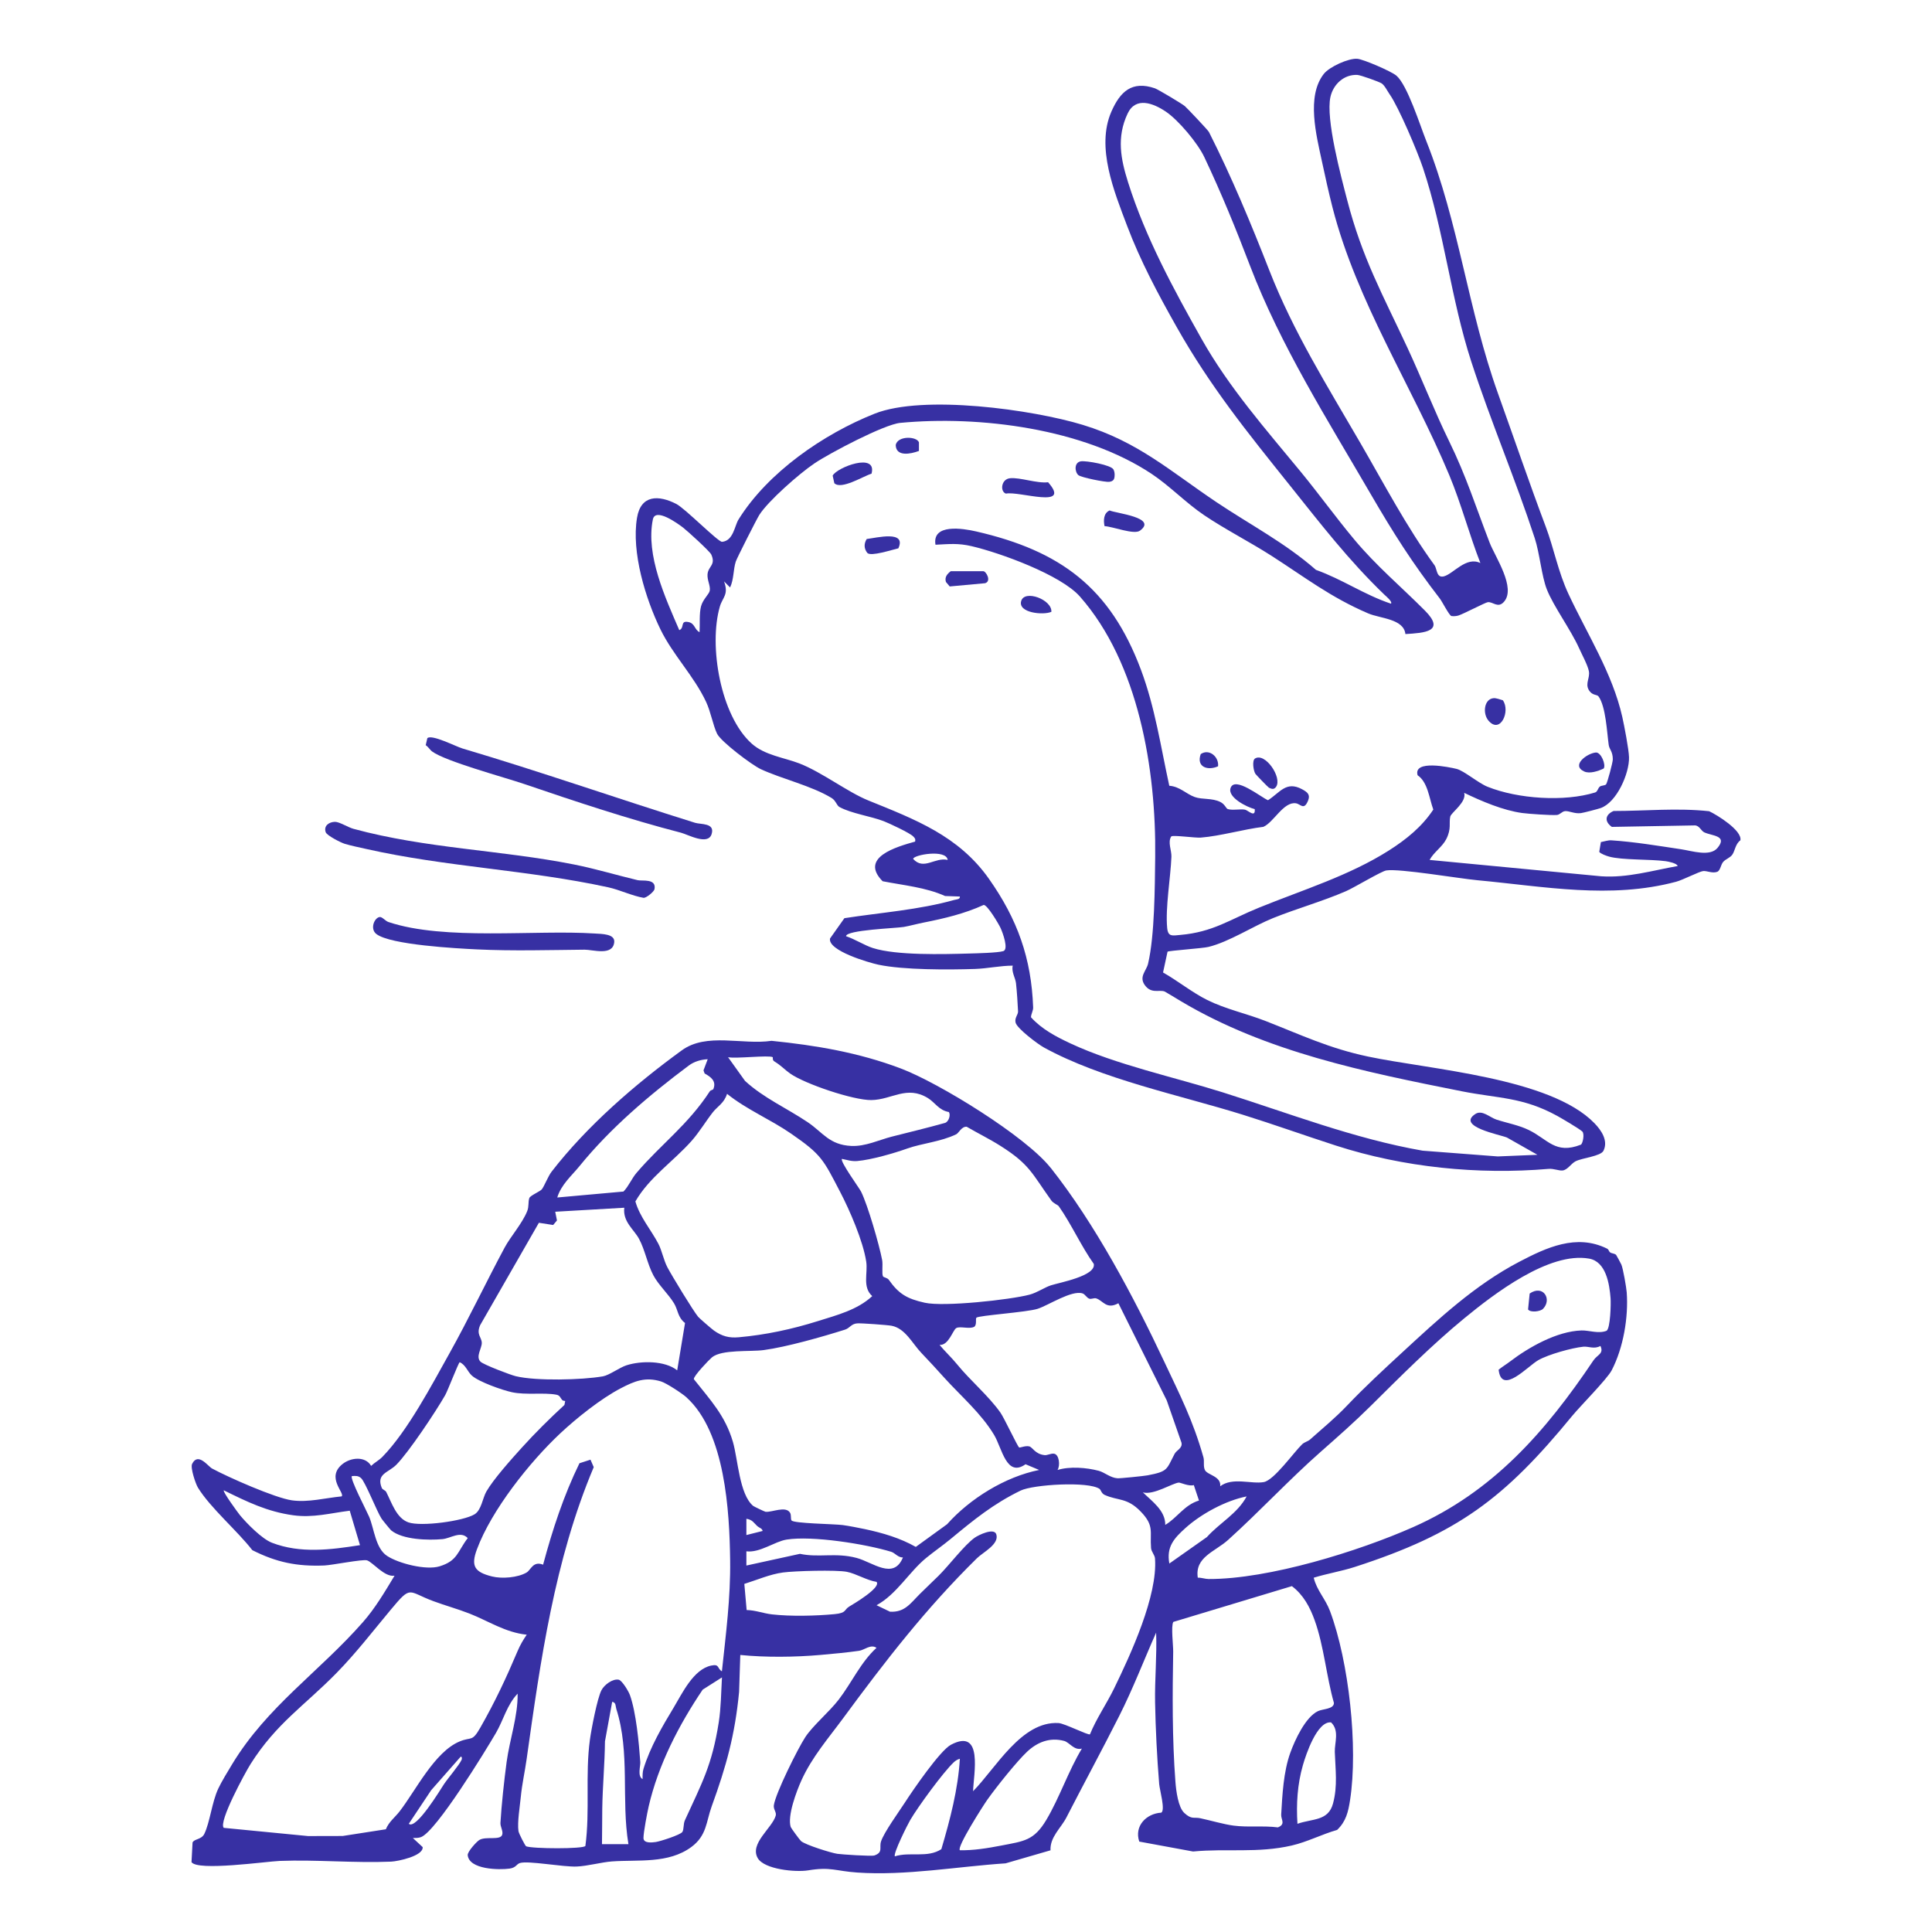 <svg fill="none" height="1200" viewBox="0 0 1200 1200" width="1200" xmlns="http://www.w3.org/2000/svg"><g fill="#3730a3"><path d="m652.561 725.297c27.534 34.796 51.593 80.064 70.682 120.687 9.719 20.676 17.688 36.059 24.221 59.145.718 2.548-.243 5.421.915 7.923 1.471 3.139 10.217 3.776 9.51 10.089 7.715-5.827 19.344-1.193 27.071-2.595 6.428-1.17 18.614-18.487 23.85-23.503 1.413-1.343 3.568-1.749 4.911-2.953 8.132-7.275 15.557-13.252 23.202-21.302 10.599-11.143 22.749-22.379 33.8-32.561 22.9-21.117 45.361-42.106 72.941-56.527 16.819-8.792 35.399-17.526 54.407-8.213 1.274.626 1.181 1.796 1.979 2.375 1.08.776 2.89.637 3.77 1.61.23.255 2.94 5.294 3.24 5.989 1.07 2.444 3.12 14.386 3.32 17.224 1.14 15.441-2.06 34.449-9.34 48.454-2.819 5.409-19.568 22.251-24.63 28.425-41.978 51.164-70.902 72.987-134.912 93.687-8.398 2.71-17.109 4.089-25.53 6.695 1.923 7.934 7.252 13.02 10.147 20.784 11.723 31.41 17.526 84.37 12.429 117.35-1.123 7.24-2.467 13.21-8.039 18.52-9.463 2.7-18.545 7.46-28.17 9.68-21.163 4.89-40.531 1.72-61.3 3.72l-33.418-6.16c-3.255-9.58 4.275-17.41 13.68-17.97 2.607-1.68-.996-14.05-1.309-17.74-1.355-16.59-2.247-34.3-2.548-50.61-.266-14.48 1.182-28.99.649-43.47-7.645 17.2-14.375 34.83-22.866 51.65-10.657 21.13-21.997 42.03-32.85 63.14-3.429 6.67-10.287 12.17-9.893 20.42l-27.904 8.09c-29.735 1.96-62.11 7.8-92.158 5.71-13.61-.95-16.436-3.66-30.429-1.36-7.807 1.29-27.291-.56-31.345-7.59-5.224-9.04 9.001-18.7 11.167-26.38.602-2.15-1.541-3.91-1.17-6.46 1.065-7.45 14.85-35.14 19.529-42.3 4.68-7.16 14.954-15.74 20.792-23.35 8.028-10.46 13.634-23.16 23.445-32.13-3.591-2.46-7.459 1.35-10.795 1.84-7.159 1.04-16.634 1.93-23.943 2.57-15.916 1.4-34.16 1.6-49.867.02l-.741 22.92c-2.583 26.88-7.97 46.21-17.051 71.19-3.417 9.4-2.942 18.03-12.603 25.17-14.305 10.55-33.024 7.76-49.356 8.96-6.545.49-15.117 2.89-21.87 3.17-8.514.34-30.117-3.76-35.225-2.19-2.201.67-2.375 2.9-6.429 3.47-6.544.91-25.101.64-26.028-8.34-.22-2.16 5.595-8.49 7.263-9.46 4.124-2.43 13.02.5 14.178-3.28.684-2.22-1.251-4.93-1.112-7.31.626-10.88 2.34-26.7 3.834-37.8 1.9-14.02 7.055-28.46 6.846-42.48-6.626 6.91-8.873 16.55-13.471 24.41-6.696 11.46-36.975 60.93-46.485 64.67-1.598.63-3.417.57-5.108.6l6.081 5.64c.498 5.53-15.417 8.83-19.564 9.02-22.75.97-46.322-1.31-69.199-.44-8.19.31-51.106 6.47-54.813.74l.649-12.18c1.042-2.33 5.583-1.75 7.321-5.38 3.463-7.17 4.691-19.61 8.606-28.02 2.004-4.3 6.116-11.02 8.699-15.29 21.707-35.82 53.99-57.24 81.13-88.11 7.75-8.808 13.657-18.909 19.704-28.917-6.209 1.043-13.437-8.317-17.074-9.533-2.572-.857-21.858 3-26.526 3.186-16.912.683-29.689-1.9-44.747-9.522-9.371-12.105-25.993-26.179-33.777-38.839-1.413-2.305-4.819-12.302-3.603-14.746 3.696-7.448 9.858 1.518 12.372 2.873 10.135 5.467 39.117 18.29 49.634 19.773 10.101 1.424 20.874-1.506 30.882-2.456 2.119-2.143-10.032-11.815.637-20.178 5.154-4.043 14.085-4.923 17.653 1.239 2.178-2.096 4.888-3.44 7.008-5.618 15.707-16.078 30.812-44.932 41.7-64.392 11.711-20.931 22.588-43.936 34.206-65.573 3.73-6.939 10.853-14.827 14.016-22.611 1.216-2.989.463-5.595 1.343-8.201.51-1.506 6.8-4.124 7.773-5.421 1.633-2.166 3.857-8.097 6.081-10.97 21.904-28.286 51.627-54.083 80.817-75.303 15.464-11.248 37.554-3.255 55.786-5.931 27.522 2.815 53.898 7.216 80.215 17.155 23.827 8.989 77.69 42.233 93.049 61.658zm-172.569-68.655c-2.502-1.425-23.039 1.065-27.789 0l10.541 14.722c11.607 10.692 26.086 16.981 39.036 25.727 9.244 6.232 13.31 14.039 27.013 14.676 8.734.406 17.213-3.764 25.159-5.792 11.016-2.803 22.113-5.455 33.059-8.525 2.27-.741 3.602-4.946 2.328-6.753-6.127-1.043-8.664-5.977-12.915-8.607-13.205-8.177-22.507 1.008-35.191 1.182-11.201.151-41.329-10.02-50.515-16.518-3.625-2.572-5.247-4.726-9.857-7.564-1.216-.753-.753-2.479-.869-2.537zm-40.414 1.262c-4.205.197-8.445 1.437-11.815 3.962-24.441 18.29-48.535 38.712-67.752 62.342-4.981 6.127-11.421 11.502-13.888 19.576l41.132-3.696c3.348-3.475 5.051-8.05 8.19-11.71 15.301-17.862 31.831-29.677 45.453-50.573.463-.719 1.981-.916 2.12-1.251 2.154-5.051-1.506-7.669-5.363-9.8l-.707-1.934 2.618-6.904zm-5.92 160.013c.8.962 8.468 7.587 9.788 8.514 5.028 3.545 9.337 4.703 15.383 4.17 16.703-1.483 32.978-4.958 49.276-10.077 11.664-3.661 24.487-6.927 33.661-15.487-6.266-5.584-2.652-14.213-3.741-21.407-1.958-12.869-10.333-32.051-16.147-43.206-10.564-20.271-11.48-23.178-30.592-36.348-12.939-8.919-27.499-14.862-39.708-24.684-1.726 5.733-6 7.865-8.769 11.386-4.332 5.514-8.618 12.661-13.321 17.931-11.374 12.777-26.178 22.518-34.842 37.519 2.814 9.822 9.591 17.375 14.282 26.306 2.189 4.17 3.232 10.077 5.606 14.606 2.688 5.109 16.02 27.071 19.124 30.777zm224-68.654c-.706-1.008-3.324-1.75-4.622-3.568-12.174-16.947-13.378-22.414-31.68-33.997-6.73-4.263-14.051-7.842-20.943-11.862-3.255-.185-4.865 3.904-6.487 4.691-9.695 4.68-21.302 5.607-30.325 8.815-8.398 2.989-22.402 7.043-31.183 7.796-3.498.301-6.185-.683-9.463-1.332-1.413 1.425 10.738 18.047 11.873 20.329 4.147 8.328 11.27 32.943 13.089 42.488.556 2.942-.347 8.687.556 10.193.359.602 2.711.857 3.556 2.062 6.151 8.757 11.271 11.815 22.391 14.282 11.861 2.63 53.017-1.83 65.064-5.027 4.703-1.251 9.197-4.448 13.182-5.768 5.27-1.738 28.194-5.815 26.699-13.333-7.969-11.236-13.819-24.534-21.695-35.758zm-269.893.88-42.905 2.49 1.077 5.421-2.363 2.815-8.861-1.378-36.488 63.604c-2.536 5.884.904 7.379 1.02 10.935.104 3.359-3.962 8.572-.8 11.734 1.854 1.853 18.592 8.224 21.916 9.023 12.765 3.07 41.133 2.34 54.095.093 3.892-.672 10.378-5.491 14.63-6.857 9.232-2.966 24-2.943 31.53 3.127l4.865-29.41c-4.576-3.487-4.309-8.085-6.811-12.197-3.545-5.85-9.649-11.375-12.87-17.445-3.672-6.939-5.224-15.869-8.907-22.657-3.209-5.908-10.159-10.587-9.14-19.287zm550.223 95.447c11.548-8.792 28.981-18.73 44.272-19.217 4.726-.15 10.587 2.213 15.614.197 2.386-1.587 2.746-16.865 2.476-20.225-.704-9-2.858-22.726-13.318-24.591-24.87-4.425-59.145 21.951-77.644 37.16-20.097 16.517-39.707 36.186-58.032 54.36-10.032 9.951-20.167 18.881-30.997 28.426-19.414 17.085-37.982 37.113-57.57 54.778-8.166 7.367-20.781 10.622-18.823 23.456 2.294-.104 4.483.811 6.742.823 37.368.139 93.257-17.294 126.942-32.202 49.751-22.009 82.265-59.284 112.081-103.614 2.386-3.544 6.637-4.112 4.309-8.954-3.742 2.178-7.576.163-10.529.464-7.24.741-21.731 4.795-28.021 8.351-6.625 3.742-22.888 22.044-24.672 5.931 2.293-1.83 4.818-3.359 7.17-5.143zm-243.333-36.117c-7.471 4.077-9.44-1.61-13.795-3.023-1.298-.417-2.966.579-4.17.22-1.831-.556-2.607-2.78-4.356-3.325-6.799-2.108-21.139 7.414-27.835 9.58-6.625 2.143-36.742 4.124-38.051 5.525-.66.707.429 4.355-1.321 5.63-2.988 1.645-8.826-.545-11.189.822-2.143 1.24-4.703 10.889-10.367 10.448 3.278 3.962 7.656 8.062 10.807 11.954 8.132 10.043 19.599 19.611 27.001 30.094 2.305 3.255 10.599 20.966 11.618 21.649.498.336 3.742-1.239 6.232-.683 2.131.475 3.614 4.807 9.556 5.433 1.83.196 3.858-1.159 5.873-.881 3.209.429 3.985 7.356 2.178 10.124 7.459-2.351 18.047-1.529 25.622.51 3.73 1.008 7.136 4.332 11.641 4.633 1.668.116 16.345-1.378 18.719-1.83 12.777-2.432 11.63-3.591 16.727-13.309 1.228-2.352 4.981-3.441 4.309-6.904l-9.174-26.329-30.025-60.326zm-108.107 46.299c-4.958-5.467-9.267-10.24-14.271-15.441-5.595-5.826-9.973-15.255-18.476-16.877-2.617-.498-18.892-1.679-21.417-1.483-3.73.29-4.518 2.943-7.576 3.904-14.155 4.483-36.325 10.784-50.469 12.684-8.282 1.112-26.028-.51-32.12 4.506-1.715 1.413-11.537 11.653-11.271 13.541 10.251 12.996 19.448 22.518 24.256 38.908 3.15 10.75 3.996 32.642 12.591 39.824.475.394 7.135 3.591 7.703 3.661 4.031.428 12.544-3.869 15.232.613.857 1.437.243 3.765.88 4.738 1.251 1.934 26.48 2.178 31.843 2.896 3.579.475 10.101 1.737 13.854 2.537 10.923 2.34 21.811 5.513 31.506 11.027l19.414-14.062c14.283-16.008 36.071-29.48 57.211-33.731l-8.456-3.545c-11.92 8.398-14.537-9.938-19.576-18.301-8.062-13.391-20.48-23.955-30.87-35.411zm-237.356 13.807c-1.251-1.401-1.309-2.872-3.66-3.313-7.761-1.459-18.881.325-27.534-1.529-5.977-1.285-20.665-6.44-24.974-10.39-2.687-2.467-3.822-6.695-7.517-8.247-.892.672-7.39 17.618-8.989 20.433-5.734 10.089-22.622 35.433-30.314 43.206-4.969 5.027-12.66 5.571-9.093 14.386.499 1.228 2.178 1.414 2.78 2.572 3.371 6.533 6.279 16.24 13.738 18.858 7.9 2.78 34.09-.753 41.098-4.981 4.286-2.583 5.027-10.112 7.356-14.155 4.425-7.68 15.406-19.958 21.973-27.209 8.491-9.36 17.202-18.001 26.515-26.573l.486-2.455c-.625-.082-1.459-.151-1.865-.614zm77.308-1.575c-2.769-2.514-12.626-8.954-15.916-9.962-9.718-2.988-16.46-.22-24.95 4.205-12.545 6.533-27.789 18.8-37.635 28.032-19.078 17.885-42.708 47.665-51.766 72.025-3.88 10.437-1.494 14.144 9.371 16.866 6.104 1.529 16.02.764 21.487-2.468 2.664-1.575 3.962-7.343 10.24-4.853 5.803-21.626 12.742-42.859 22.576-63.002l6.857-2.224 2.016 4.645c-24.418 57.859-33.048 120.132-41.724 181.662-1.065 7.55-2.826 15.31-3.556 22.97-.579 6.07-2.258 15.86-1.471 21.42.22 1.54 4.205 9.21 4.761 9.44 3.765 1.57 35.642 1.75 36.812-.22 2.919-21.84-.174-44.2 2.815-66.03.88-6.44 4.552-25.69 7.17-30.7 1.726-3.32 6.904-7.28 10.761-6.51 2.189.63 6.128 7.3 6.938 9.59 3.823 10.71 5.595 29.81 6.418 41.57.173 2.54-1.923 8.81 1.424 10.56-.023-2.13-.069-4.31.568-6.38 4.182-13.62 11.722-26.43 18.788-38.12 5.213-8.63 12.186-23.69 23.248-26 5.34-1.13 3.545 1.7 6.661 3.57 2.467-23.22 5.421-45.599 5.119-68.882-.393-30.557-3.081-79.45-27.024-101.181zm-183.562 82.52c-.487-.405-5.433-6.452-5.966-7.286-2.988-4.645-10.1-22.866-12.718-25.159-1.819-1.587-3.383-1.402-5.688-1.251-1.448 1.39 9.279 21.823 10.727 25.263 3.116 7.437 3.915 19.541 11.085 24.279s24.232 9.07 32.607 6.51c11.271-3.452 11.004-8.919 17.537-17.549-4.448-4.703-10.564.174-15.741.649-8.85.811-24.731.405-31.832-5.456zm480.838-3.394c7.541-4.506 11.769-12.348 20.931-15.128l-3.208-9.602c-2.838.996-8.364-1.611-9.302-1.541-3.903.301-15.742 7.981-22.332 6.081 5.699 5.572 14.004 11.294 13.9 20.19zm-40.797-22.333c-6.95-4.876-41.306-2.745-49.067 1.031-17.039 8.294-29.028 18.14-43.472 30.071-4.97 4.112-10.31 7.772-15.302 11.861-10.425 8.56-18.325 22.588-30.708 29.271l8.352 4.019c9.232.53 12.73-5.235 18.626-11.085 3.799-3.776 7.634-7.367 11.56-11.235 6.337-6.244 16.009-19.078 22.449-23.642 2.317-1.645 12.035-6.394 13.402-2.097 1.958 6.174-8.224 11.109-12.035 14.862-31.634 31.113-56.979 63.887-83.099 99.377-9.128 12.4-19.322 24.07-25.878 38.53-3.092 6.83-8.849 22.07-6.683 29.02.22.7 5.722 8.2 6.486 8.82 2.977 2.38 18.383 7.21 22.472 7.84 2.676.4 21.256 1.64 23.051 1.01 5.525-1.96 2.873-4.81 4.077-8.65 1.761-5.59 11.41-18.89 14.874-24.27 4.807-7.45 21.753-32.23 28.576-35.84 20.282-10.72 14.039 18.37 13.726 28.87 14.132-14.31 30.059-43.67 53.087-42.34 3.73.2 18.522 7.76 19.529 6.99 3.962-9.8 10.275-18.81 15.024-28.57 10.321-21.2 27.07-57.493 25.368-80.637-.174-2.293-2.271-4.123-2.456-6.51-.811-10.147 2.166-13.737-6.359-22.576-8.595-8.919-14.109-6.625-22.46-10.401-2.028-.916-2.329-3.151-3.163-3.73zm-465.745 13.53c-12.07 1.506-22.807 4.529-35.063 2.838-16.263-2.236-28.738-8.41-43.183-15.511-.787.811 8.885 14.051 10.055 15.464 4.355 5.236 13.657 14.711 19.865 17.109 17.665 6.811 36.465 4.355 54.686 1.494l-6.371-21.406zm557.046-8.862c-12.835 2.514-28.159 10.773-37.901 19.553-7.159 6.441-12.012 11.746-10.078 22.113l23.329-16.437c8.004-8.919 18.916-14.502 24.661-25.217zm-303.902 18.441c-2.12-1.934-2.942-4.008-6.788-4.564v10.101l10.089-2.537c-.208-1.61-2.166-1.969-3.301-3zm90.455 19.449c-2.977.162-4.947-2.792-7.252-3.498-15.834-4.854-49.16-10.159-65.052-7.588-7.39 1.193-16.587 8.34-24.939 7.286v8.827l33.279-7.275c11.815 2.537 22.02-.938 35.19 2.549 9.997 2.652 22.982 13.935 28.774-.313zm-16.426 15.162c-5.988-.915-12.695-5.12-18.406-6.232-6.614-1.285-32.422-.567-39.696.417-8.143 1.101-16.228 4.68-23.989 7.09l1.436 16.228c5.363.08 10.448 2.1 15.719 2.7 11.629 1.33 27.348.95 38.885-.15 7.645-.73 5.734-2.666 9.14-4.728 2.374-1.436 20.05-11.78 16.923-15.325zm191.161 143.523c4.645 4.28 5.908 2.44 9.962 3.3 6.266 1.33 14.525 3.78 20.665 4.58 9.127 1.19 18.417-.09 27.522 1.1 5.038-2 1.876-4.9 2.05-7.91.718-12.28 1.402-26.63 5.687-38.5 2.873-7.96 9.429-22.14 17.167-25.8 3.081-1.46 9.823-1.17 9.915-5.06-4.714-16.54-6.174-35.18-11.942-51.28-2.942-8.222-7.008-15.867-14.178-21.3l-73.647 22.23c-1.541 2.57-.024 14.59-.081 18.43-.464 26.51-.649 54.01 1.401 81.05.405 5.31 1.68 15.63 5.479 19.14zm-408.396-110.7c-13.286-1.35-23.966-8.6-35.526-13.11-7.39-2.882-15.116-5.002-22.553-7.759-16.008-5.93-13.379-10.251-26.468 5.445-10.888 13.054-21.522 26.894-33.673 39.274-19.958 20.35-37.356 31.21-53.33 56.5-3.208 5.08-20.155 36.13-16.634 39.62l52.357 5.1 21.499-.05 26.816-4.17c1.865-4.64 5.676-7.41 8.502-11.06 10.089-13.02 21.719-37.01 37.333-43.49 7.425-3.08 7.622.58 12.858-8.62 9.139-16.03 15.962-30.6 23.155-47.57 1.529-3.62 3.44-6.91 5.664-10.12zm121.244 26.53-11.966 7.6c-14.769 21.88-27.568 46.63-33.545 72.51-.916 3.97-3.221 16.1-3.232 19.59-.012 3.49 5.212 2.87 7.622 2.54 2.803-.4 15.301-4.44 16.518-6.24 1.042-1.55.532-4.94 1.586-7.26 10.611-23.2 16.843-34.2 21.024-60.81 1.425-9.09 1.46-18.72 2.004-27.93zm-58.091 103.54c-4.575-27.48 1.17-56.93-7.541-84.01-.533-1.66-.035-3.94-2.548-4.38l-4.483 24.58c-.139 13.89-1.483 28.06-1.68 41.9-.104 7.26-.034 14.64-.173 21.95l16.425-.02zm415.543-12.62c9.429-3.31 19.147-1.6 22.101-12.62 2.953-11.01 1.459-21.17 1.1-32-.185-5.64 3.023-13.28-2.328-18.37-8.676-.89-15.603 20.01-17.491 26.59-3.429 11.92-4.158 24.07-3.382 36.4zm-133.893-46.72c-4.83 1.36-7.691-3.87-11.039-4.76-8.907-2.37-16.668.78-23.016 6.74-6.348 5.97-18.823 21.58-24.592 29.67-2.444 3.43-19.228 29.65-17.131 31.48 8.317.22 17.363-1.28 25.541-2.86 14.329-2.78 20.456-3.05 28.182-16.03 8.178-13.75 13.704-30.43 22.055-44.24zm-396.129 22c2.305-3.48 9.313-11.62 10.889-15.07.243-.54.324-2.07-.614-1.88l-18.325 20.83-13.889 20.84c4.541 3.9 19.796-21.51 21.928-24.72zm279.948 44.93c9.463-3 20.224 1.21 28.9-4.45 5.41-18.34 10.391-37.17 11.491-56.16-1.448.42-2.71 1.18-3.811 2.22-6.695 6.35-22.159 27.58-26.989 35.8-1.761 3-10.622 20.7-9.591 22.6z"/><path d="m867.352 46.996c6.811 5.884 14.618 30.719 18.429 40.299 20.537 51.627 25.889 104.818 44.735 157.349 9.869 27.51 19.344 55.322 29.596 82.555 5.004 13.274 7.656 27.95 14.097 41.735 11.71 25.055 27.341 49.275 33.441 76.439 1.2 5.386 4.02 19.958 4.16 24.95.28 9.985-7.66 28.206-17.736 31.623-1.772.602-10.425 2.861-12.128 3.093-4.042.544-7.344-1.506-9.95-1.217-1.9.209-3.069 2.236-5.039 2.375-3.764.266-17.572-.695-21.44-1.216-11.897-1.61-25.333-7.344-36.083-12.534 1.668 5.781-8.12 12.256-8.664 14.769-.88 4.066.822 7.437-2.444 13.912-2.479 4.911-7.761 8.131-10.379 12.985l106.671 10.17c16.282 1.066 31.592-3.568 47.412-6.382-.38-1.738-5.99-2.815-7.46-3.012-9.66-1.309-27.02-.579-35.168-2.85-1.54-.428-5.351-1.772-6.081-2.953l1.008-6.047c2.004-.382 4.494-1.228 6.471-1.1 14.39.938 29.28 3.44 43.43 5.56 6.7 1.008 17.85 4.784 22.54-.846 6.46-7.761-3.38-7.39-8.23-9.672-2.02-.95-2.97-4.205-5.8-4.309l-51.6.927c-4.888-3.475-4.031-7.703 1.07-9.881 19.9 0 39.54-2.004 59.35.139 4.88 2.247 20.64 11.977 19.42 18.07-3.12 2.271-3.34 6.51-4.99 8.873-1.43 2.062-4.01 2.687-5.63 4.471s-1.77 5.525-3.84 6.255c-3.04 1.066-6.29-.753-8.7-.486-2.41.266-12.54 5.502-16.74 6.625-40.92 10.924-81.779 2.954-123.433-.938-11.618-1.089-48.407-7.378-56.597-6.081-3.116.498-19.9 10.645-25.043 12.881-14.734 6.382-30.337 10.703-45.21 16.68-12.498 5.027-27.29 14.78-40.171 17.931-3.811.927-24.36 2.293-25.449 2.965l-2.791 12.927c9 5.074 18.22 12.51 27.417 17.074 11.538 5.722 24.326 8.398 36.21 13.043 22.472 8.78 39.511 16.993 63.778 22.113 38.33 8.085 112.996 13.054 140.519 41.352 4.251 4.367 8.733 10.843 5.641 17.132-1.703 3.464-13.287 4.437-17.41 6.591-2.769 1.46-4.9 5.329-8.016 5.676-2.224.243-5.479-1.274-8.699-.996-43.704 3.741-90.107-.915-131.981-14.445-19.414-6.266-38.851-13.239-57.859-19.17-39.256-12.244-87.652-22.032-123.653-41.816-3.73-2.05-16.564-11.699-17.526-15.383-.776-2.988 1.599-4.9 1.518-7.008-.174-4.32-.742-12.799-1.274-17.468-.394-3.463-2.931-6.938-2.028-10.946-7.842.023-15.753 1.807-23.572 2.062-16.39.533-44.179.66-59.828-2.641-5.873-1.239-31.565-8.688-30.082-16.286l8.931-12.615c22.448-3.475 46.322-5.166 68.18-11.317 1.297-.37 3.822-.312 3.521-2.131l-9.163-.313c-12.151-5.432-25.703-6.614-38.804-9.185-14.63-14.781 8.641-21.383 20.19-24.627.336-1.644-.151-2.131-1.193-3.208-2.097-2.166-14.85-8.12-18.313-9.464-7.877-3.058-20.167-4.772-27.499-8.803-1.726-.95-2.224-3.973-4.854-5.583-12.429-7.611-30.974-11.873-43.97-17.908-5.63-2.618-24.847-17.155-27.198-22.055-2.525-5.282-3.904-13.541-6.8-19.738-7.529-16.09-20.549-29.051-28.31-44.955-9.301-19.078-18.185-48.048-14.595-69.431 2.398-14.306 13.426-14.201 24.383-8.572 5.503 2.815 26.051 23.723 28.438 23.526 6.996-.579 7.795-9.962 10.193-13.819 18.186-29.26 52.681-53.087 84.536-65.759 30.209-12.024 98.146-2.548 129.294 6.938 34.367 10.46 54.337 28.75 83.064 48.014 20.757 13.923 42.743 25.333 61.786 42.059 16.39 5.838 29.989 15.452 46.565 20.989 1.216-1.135-3.185-4.761-3.938-5.467-22.437-21.569-39.465-43.797-59.168-68.4-26.202-32.723-49.172-61.114-70.01-98.031-11.665-20.664-22.518-41.016-30.731-62.735-8.039-21.279-19.437-48.928-9.788-70.972 5.444-12.441 12.788-19.379 27.047-14.491 1.923.66 16.9 9.614 18.592 11.074 1.424 1.216 14.421 14.989 14.931 16.008 14.108 27.858 26.143 56.886 37.611 86.18 14.954 38.179 35.526 70.925 56.724 107.471 14.502 25.02 28.472 51.731 45.789 75.477 1.668 2.294 1.147 8.178 5.896 6.904 5.884-1.587 13.796-12.545 22.599-8.259-6.962-17.885-11.919-36.859-19.309-54.57-23.167-55.507-57.361-107.273-72.513-166.221-2.374-9.255-4.598-19.414-6.602-28.75-3.406-15.939-9.776-40.252 1.158-54.234 3.51-4.483 15.348-9.8 20.769-9.429 3.753.255 21.267 7.83 24.325 10.471zm-4.135 11.722c-1.425-2.062-3.209-5.745-5.074-6.938-1.633-1.042-13.078-5.143-15.07-5.247-8.236-.405-14.908 5.734-16.703 13.611-3.105 13.657 6.649 49.727 10.39 64.125 9.359 36.117 22.078 58.728 37.542 91.972 8.896 19.148 16.796 39.453 25.703 57.651 10.761 21.974 16.518 40.6 25.241 63.187 3.382 8.746 16.587 28.032 8.884 36.72-3.718 4.193-6.765-.105-9.996.22-1.529.15-14.943 7.216-18.175 8.247-1.459.464-2.965.556-4.471.359-1.355-.336-5.745-8.988-7.17-10.83-17.178-22.264-28.739-40.461-43.229-65.388-26.538-45.639-55.809-91.915-74.667-141.306-8.769-22.97-17.861-45.268-28.426-67.566-4.146-8.757-16.077-22.947-23.896-28.217-7.819-5.27-18.707-9.429-23.723 1.228-6.961 14.769-4.239 28.298.278 42.651 10.842 34.391 28.275 66.396 45.616 97.219 17.027 30.244 40.009 56.33 61.519 82.474 11.583 14.085 21.603 28.113 33.464 42.314 13.588 16.275 28.994 29.19 43.762 44.017 13.043 13.089-.278 13.9-12.093 14.606-1.031-9.521-15.602-9.614-23.143-12.846-23.549-10.089-39.442-22.587-60.153-35.839-13.413-8.583-28.761-16.402-41.758-25.182-11.363-7.668-21.163-18.024-32.515-25.588-42.279-28.147-106.694-36.418-156.202-31.715-9.996.95-43.843 18.8-53.272 25.148-9.429 6.347-28.703 23.294-34.263 32.028-1.541 2.421-13.924 26.792-14.619 28.981-1.61 5.085-1.123 10.9-3.521 16.066l-3.765-3.776c3.082 8.259-.926 9.846-2.617 15.696-7.008 24.302.44 67.832 19.877 85.126 8.12 7.217 20.039 8.595 29.456 12.221 13.981 5.386 29.978 17.792 42.905 23.027 28.947 11.746 56.029 21.893 74.887 48.628 17.78 25.205 26.387 49.437 27.487 79.89.081 2.108-1.285 4.043-1.343 6.139 6.556 7.321 15.568 12.07 24.441 16.217 28.263 13.228 64.739 21.001 94.624 30.418 41.04 12.939 81.744 28.82 124.163 36.233l46.704 3.579 24.626-1.019-18.939-10.726c-4.112-1.738-31.541-6.8-19.622-14.618 4.228-2.769 8.977 2.131 13.078 3.475 6.591 2.154 13.761 3.405 20.062 6.451 11.931 5.781 16.53 15.325 32.364 9.151 1.216-.544 2.491-6.799.892-8.235-2.027-1.819-12.591-8.039-15.626-9.707-21.464-11.757-36.603-10.75-59.261-15.256-60.025-11.954-121.197-24.336-174.11-55.762-1.633-.973-9.776-5.954-10.355-6.186-3.382-1.332-8.294 1.634-12.336-3.961-3.823-5.305.984-8.873 2.015-13.31 4.135-17.595 4.193-47.491 4.425-66.303.672-54.152-10.298-120.398-46.751-161.75-11.861-13.46-49.53-27.152-67.241-31.276-8.479-1.98-13.796-1.32-22.472-.903-2.189-13.24 16.97-10.17 25.31-8.247 52.38 12.046 83.226 34.935 102.304 85.89 8.804 23.526 12.279 47.747 17.607 72.061 6.579.486 10.437 5.085 15.834 7.008 4.715 1.679 10.622.498 15.812 3.035 2.93 1.424 3.591 4.088 4.691 4.436 2.908.927 7.773-.162 10.692.371 1.853.347 6.567 5.34 6.046-.336-4.784-1.182-16.958-7.228-15.023-13.066 2.559-7.715 18.857 5.687 23.259 7.54 7.402-4.714 11.259-12.174 21.163-6.822 3.185 1.726 5.224 3.232 3.788 6.892-2.572 6.545-4.669 2.305-7.564 1.842-7.715-1.24-13.9 11.942-20.283 14.618-12.371 1.506-26.642 5.722-38.862 6.684-3.417.266-16.97-1.68-18.325-.742-2.352 3.568.255 8.63.093 12.649-.499 12.893-3.846 31.692-2.63 44.249.544 5.664 3.348 4.703 8.12 4.297 20.375-1.76 30.708-9.544 48.801-16.9 27.545-11.189 55.982-19.842 80.701-35.503 10.715-6.788 20.596-14.746 27.673-25.46-2.606-7.112-3.371-16.982-9.753-21.314-2.803-9.788 19.622-5.062 24.209-3.95s13.414 8.757 19.229 11.086c18.881 7.575 47.7 9.486 66.813 3.556 1.563-.487 1.702-2.664 2.965-3.672.938-.753 3.267-.556 3.892-1.425.753-1.031 4.173-13.61 4.143-15.545-.04-4.911-2.151-6.07-2.556-8.907-1.077-7.657-1.772-23.735-6.278-30.059-1.066-1.506-4.078-.371-6.209-4.286s.95-7.333.174-11.433c-.695-3.695-4.344-10.39-6.035-14.19-5.201-11.618-15.997-26.178-20.12-36.731-3.186-8.131-4.437-22.437-7.46-31.669-11.989-36.626-27.383-72.685-39.407-109.636-12.695-39.002-16.946-81.2-30.001-120.294-3.475-10.39-15.035-37.611-20.63-45.673zm-428.702 333.949c.301-4.714-.289-11.699.927-16.147s5.12-7.483 5.432-9.811c.406-2.989-1.714-6.475-1.413-10.043.429-5.062 5.317-5.653 2.317-12.255-.915-2.004-14.815-14.642-17.468-16.68-3.463-2.665-17.259-12.626-18.8-5.12-4.552 22.263 7.796 48.801 16.402 68.782 3.475-1.402.348-6.07 5.595-5.05 4.216.81 3.684 4.61 6.997 6.324zm154.106 141.445c-.858-6.869-21.453-3.128-21.441-.614 6.625 7.298 13.483-1.251 21.441.614zm22.344 27.962c-11.722 5.386-24.499 8.421-37.16 10.923-4.065.8-9.058 2.155-12.417 2.734-4.877.834-35.909 1.865-35.897 5.769 5.514 1.807 11.456 5.675 16.645 7.332 14.7 4.691 43.67 3.869 59.84 3.417 4.657-.128 17.711-.429 21.175-1.483 3.463-1.054-.29-11.317-1.657-14.317-1.193-2.594-8.293-14.583-10.518-14.363z"/><path d="m208.037 510.459c2.723-.058 8.213 3.452 11.514 4.344 45.291 12.302 91.498 13.101 136.997 22.147 13.194 2.618 26.619 6.672 39.523 9.742 2.838.672 11.71-1.205 10.459 5.56-.301 1.61-5.004 5.433-6.73 5.421-7.378-1.286-14.884-5.004-22.043-6.556-49.959-10.877-100.717-12.614-150.422-23.839-4.077-.926-9.452-2.015-13.263-3.185-2.502-.765-11.085-5.155-11.78-7.205-1.355-4.019 2.097-6.348 5.757-6.429z"/><path d="m268.294 466.698c-1.089-.822-2.444-2.977-3.88-3.846l1.019-4.367c2.757-2.559 17.722 5.19 21.742 6.383 48.581 14.421 95.992 31.032 144.538 46.183 3.625 1.135 12.567-.046 10.262 7.089s-14.722.185-18.962-.915c-32.781-8.502-65.11-19.24-97.335-30.233-12.429-4.239-49.137-14.108-57.372-20.305z"/><path d="m235.756 569.581c1.576-.266 3.58 2.456 5.491 3.093 34.82 11.699 91.103 4.738 128.043 7.135 4.494.29 12.753.174 12.22 5.41-.892 8.757-13.297 4.587-18.464 4.645-22.031.22-44.723.88-66.743-.174-12.545-.602-53.805-2.803-62.527-9.545-4.089-3.15-1.344-9.996 1.969-10.564z"/><path d="m958.386 812.961c-1.634 1.656-7.75 2.467-9.279.37l.997-9.892c8.467-5.803 14.062 3.672 8.27 9.522z"/><path d="m627.298 297.047c6.255-.66 16.865 3.359 23.688 2.479 14.908 16.981-17.977 5.34-26.178 7.066-3.777-1.24-3.024-8.966 2.502-9.545z"/><path d="m686.049 326.805c-.73-3.521-.661-8.074 3.15-9.753 3.834 1.807 30.059 4.32 18.858 12.545-3.695 2.71-16.68-2.526-22.02-2.804z"/><path d="m669.786 295.102c-2.271-1.981-2.78-7.923 1.61-8.572 3.336-.487 18.765 2.259 20.19 5.074.521.996.718 2.073.729 3.185 0 2.71-.498 4.066-3.313 4.483-2.328.347-17.525-2.699-19.205-4.17z"/><path d="m518.217 300.14-1.031-4.714c2.583-5.132 27.777-14.781 24.14-1.217-5.166 1.541-18.754 10.182-23.109 5.92z"/><path d="m590.51 354.778h20.213c1.772 0 5.258 6.221 1.146 7.46l-21.985 2.016-2.351-2.792c-.927-3.023.776-4.946 2.988-6.684z"/><path d="m557.983 340.578c-3.915.868-17.004 5.224-19.263 2.872-2.155-2.768-2.178-5.722-.394-8.664 6.22-.741 24.893-5.572 19.657 5.792z"/><path d="m779.77 480.667c-1.309-2.027-2.166-8.328-.266-9.533 6.255-3.95 17.028 11.757 13.124 17.549-1.355 1.853-2.641 1.436-4.448.591-.545-.255-8.051-8.062-8.41-8.618z"/><path d="m927.702 433.65c1.68-.139 4.054.834 5.745 1.298 4.842 6.741-1.552 21.22-8.896 12.683-3.811-4.436-2.78-13.494 3.151-13.981z"/><path d="m653.024 380.019c-5.05 2.224-20.838.672-18.753-6.684 2.085-7.355 19.309-.868 18.753 6.684z"/><path d="m991.133 467.392c3.347-.324 6.521 7.796 4.922 9.962-3.347 1.575-8.618 3.406-12.069 1.83-8.364-3.834 1.737-11.259 7.147-11.78z"/><path d="m570.76 280.089c-5.143 1.946-14.306 3.742-14.41-3.741 1.309-5.884 13.101-5.352 14.421-1.61v5.351z"/><path d="m756.557 475.964c-6.498 2.907-13.645.405-10.761-7.587 5.236-3.579 11.444 1.726 10.761 7.587z"/></g></svg>